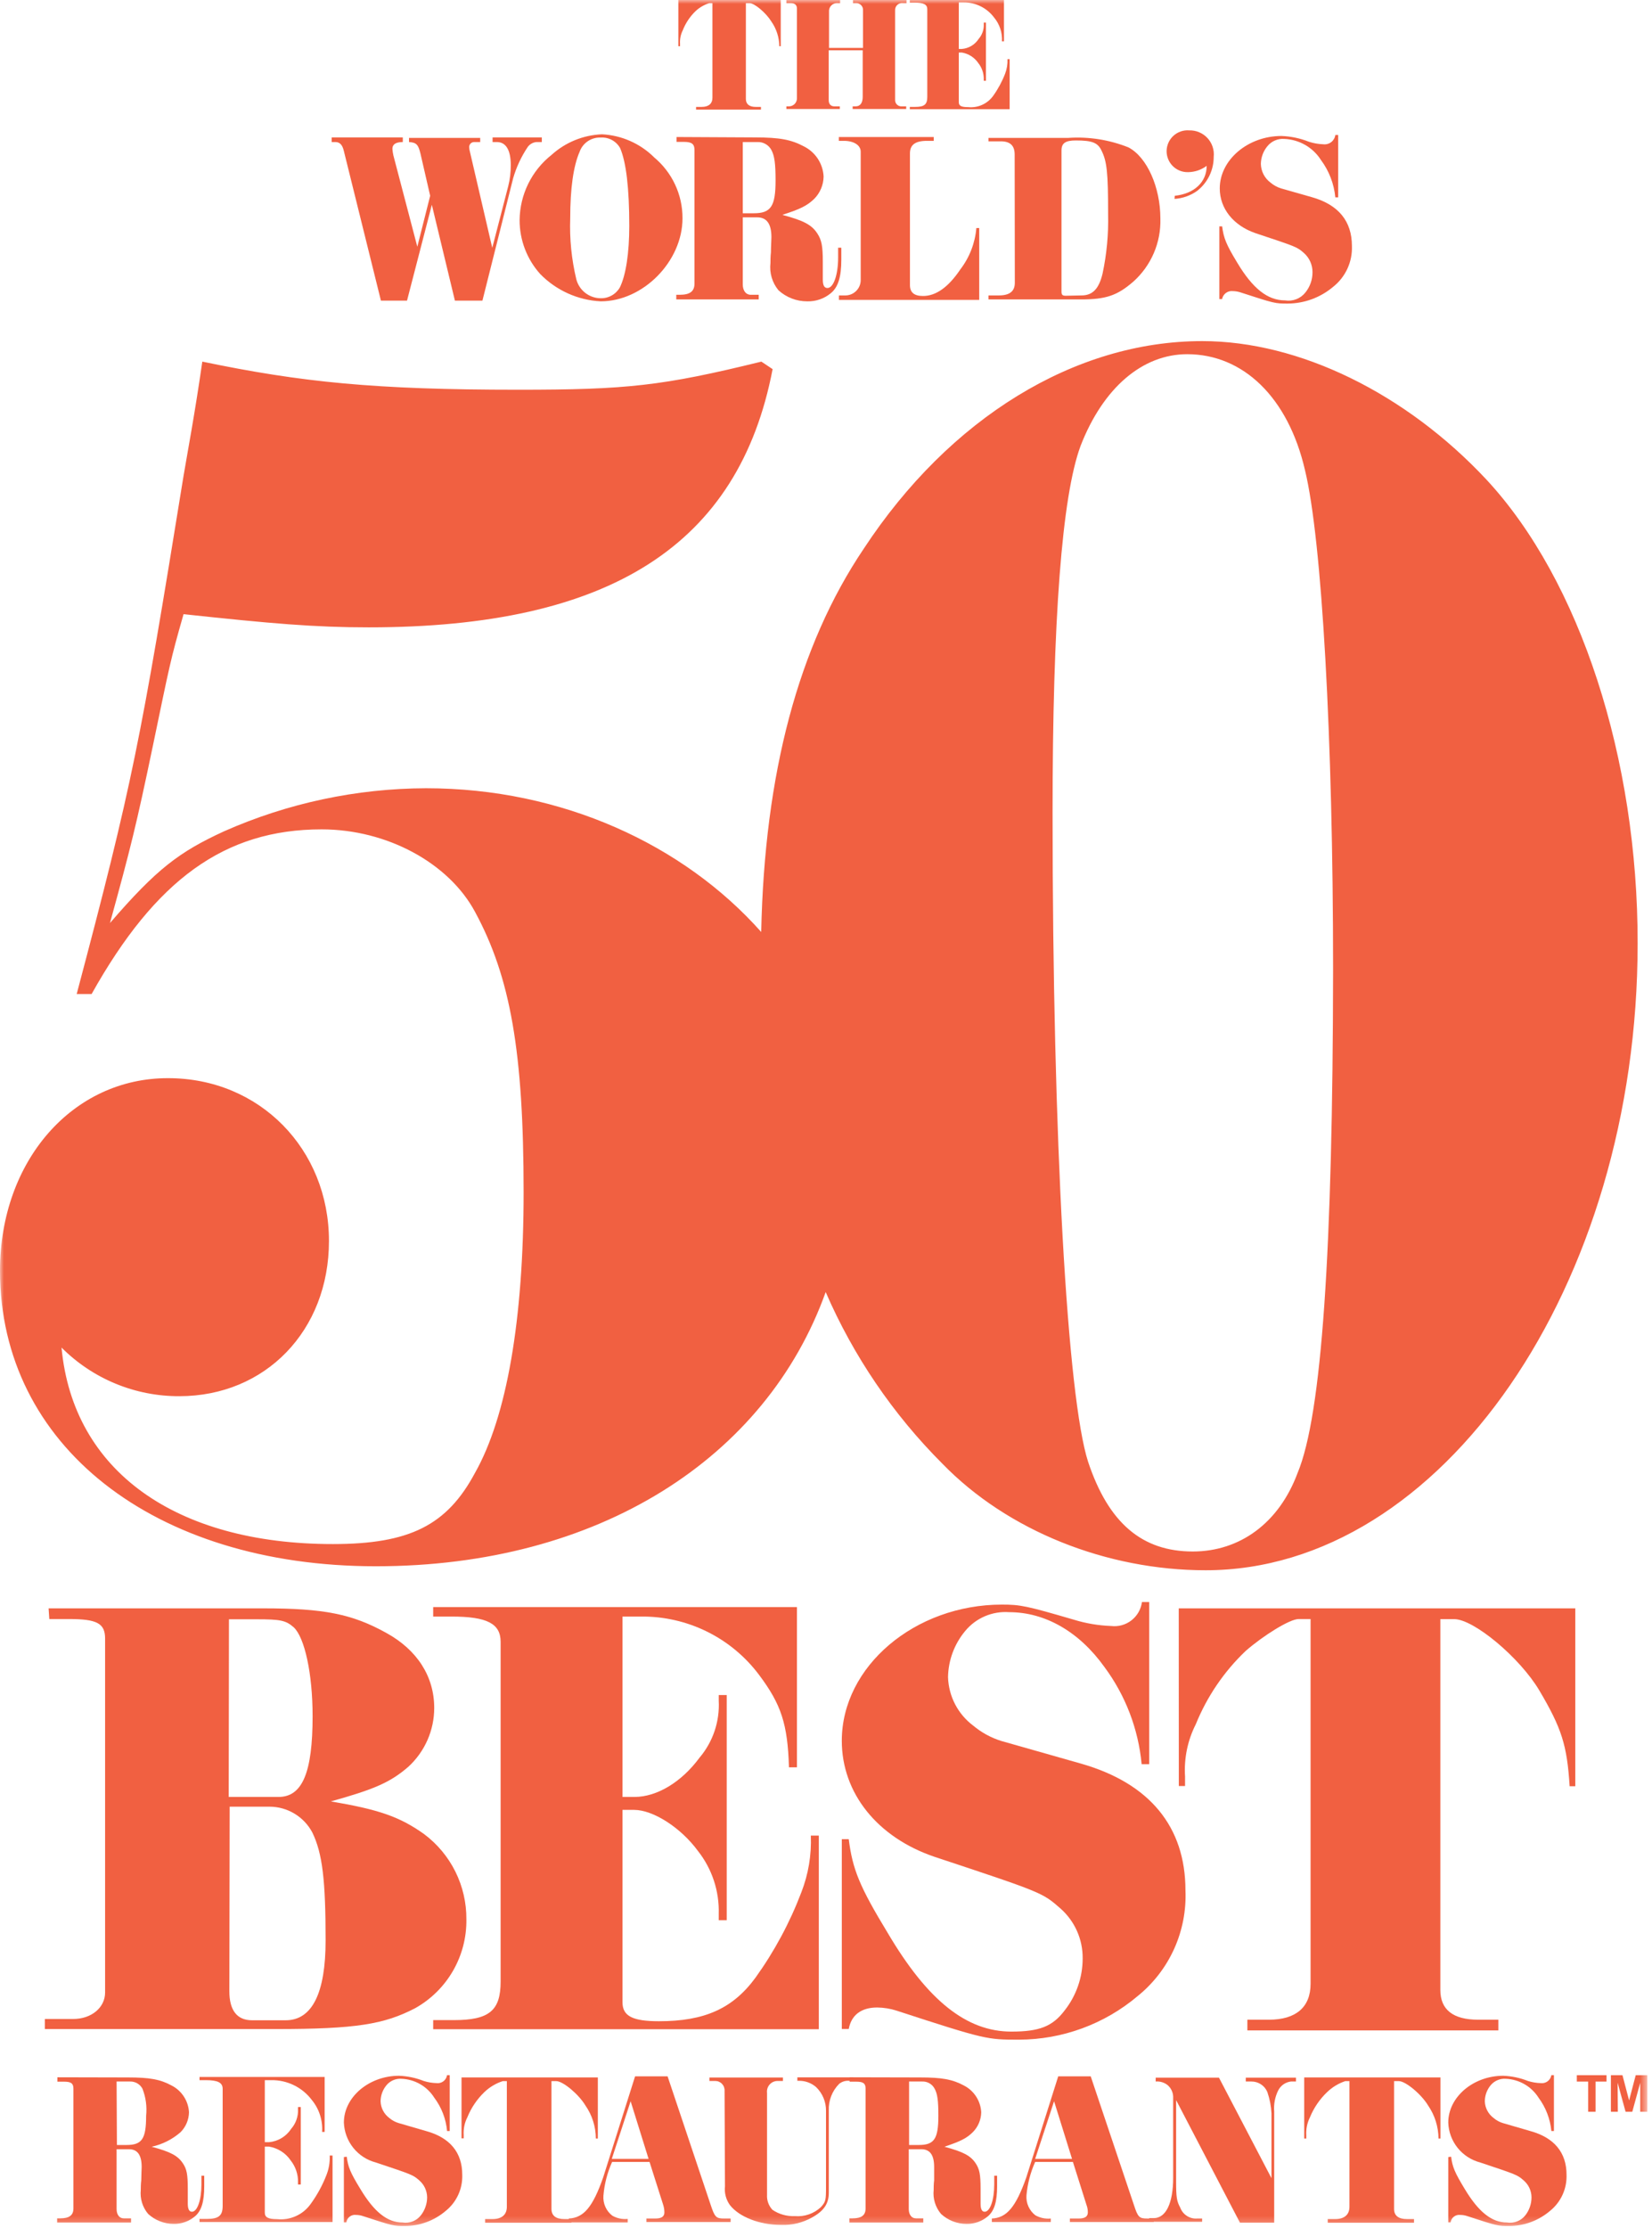 <?xml version="1.0" encoding="UTF-8"?> <svg xmlns="http://www.w3.org/2000/svg" width="207" height="279" viewBox="0 0 207 279" fill="none"><g clip-path="url(#clip0_2036_122)"><mask id="mask0_2036_122" style="mask-type:luminance" maskUnits="userSpaceOnUse" x="0" y="0" width="207" height="279"><path d="M206.41 0H0V278.75H206.41V0Z" fill="white"></path></mask><g mask="url(#mask0_2036_122)"><path d="M199.93 264.48H199V260.7H197.58V259.9H201.3V260.7H199.93V264.48ZM202.72 264.48H201.85V259.9H203.3L204.13 263.06L204.96 259.9H206.41V264.48H205.53V260.83L204.53 264.48H203.69L202.69 260.83L202.72 264.48Z" fill="#F16041"></path><path d="M181.831 270.11C181.991 271.41 182.301 272.11 183.511 274.11C185.251 277.02 186.911 278.35 188.831 278.35C189.257 278.416 189.693 278.369 190.096 278.213C190.498 278.057 190.851 277.797 191.121 277.46C191.625 276.814 191.899 276.019 191.901 275.2C191.9 274.792 191.809 274.389 191.637 274.02C191.464 273.65 191.213 273.323 190.901 273.06C190.111 272.38 190.111 272.38 185.471 270.83C184.354 270.539 183.361 269.896 182.64 268.994C181.919 268.093 181.509 266.983 181.471 265.83C181.471 262.63 184.611 259.97 188.361 259.97C189.42 260.011 190.465 260.231 191.451 260.62C191.969 260.784 192.508 260.874 193.051 260.89C193.361 260.93 193.674 260.848 193.924 260.662C194.174 260.475 194.342 260.198 194.391 259.89H194.711V266.89H194.391C194.246 265.376 193.689 263.93 192.781 262.71C192.339 262.015 191.735 261.437 191.021 261.026C190.307 260.615 189.504 260.383 188.681 260.35C188.323 260.323 187.963 260.383 187.633 260.524C187.302 260.665 187.01 260.883 186.781 261.16C186.316 261.724 186.059 262.43 186.051 263.16C186.064 263.568 186.168 263.968 186.357 264.33C186.546 264.692 186.814 265.006 187.141 265.25C187.487 265.549 187.893 265.771 188.331 265.9L191.771 266.9C194.771 267.73 196.291 269.61 196.291 272.36C196.323 273.229 196.151 274.094 195.788 274.884C195.425 275.674 194.881 276.368 194.201 276.91C192.773 278.12 190.963 278.786 189.091 278.79C187.711 278.79 187.651 278.79 183.831 277.54C183.557 277.448 183.27 277.401 182.981 277.4C182.696 277.363 182.408 277.44 182.18 277.614C181.951 277.788 181.801 278.045 181.761 278.33H181.471V270.15L181.831 270.11Z" fill="#F16041"></path><path d="M163.42 260.18H180.49V267.83H180.25C180.236 266.355 179.784 264.917 178.95 263.7C178.11 262.29 176.12 260.64 175.28 260.64H174.68V276.64C174.68 277.49 175.22 277.92 176.31 277.92H177.18V278.38H166.37V277.92H167.3C168.46 277.92 169.09 277.37 169.09 276.37V260.64H168.57C167.716 260.923 166.937 261.395 166.29 262.02C165.36 262.907 164.627 263.98 164.14 265.17C163.792 265.866 163.633 266.643 163.68 267.42V267.83H163.42V260.18Z" fill="#F16041"></path><path d="M159.32 272.8V264.68C159.274 263.767 159.099 262.864 158.8 262C158.635 261.607 158.356 261.273 158 261.04C157.644 260.806 157.226 260.685 156.8 260.69H156.1V260.21H162.39V260.69H161.75C161.409 260.732 161.085 260.858 160.805 261.057C160.526 261.256 160.301 261.522 160.15 261.83C159.754 262.64 159.585 263.542 159.66 264.44V278.37H155.37L147.37 263.02V273.21C147.37 275.21 147.45 275.68 147.89 276.49C148.047 276.916 148.34 277.28 148.722 277.525C149.105 277.771 149.557 277.885 150.01 277.85H150.63V278.26H144V277.8H144.57C146.09 277.8 147 275.93 147 272.75V262.57C146.988 262.291 146.917 262.019 146.793 261.769C146.669 261.519 146.494 261.298 146.28 261.12C145.86 260.799 145.336 260.646 144.81 260.69V260.21H152.74L159.32 272.8Z" fill="#F16041"></path><path d="M124.279 277.85C126.129 277.77 127.279 276.44 128.599 272.7L132.599 260.04H136.669L142.079 276.14C142.589 277.71 142.749 277.85 143.789 277.85H144.569V278.29H134.059V277.85H135.179C135.929 277.85 136.309 277.61 136.309 277.09C136.312 276.766 136.254 276.443 136.139 276.14L134.439 270.76H129.709C129.116 272.087 128.748 273.503 128.619 274.95C128.584 275.427 128.668 275.905 128.864 276.341C129.059 276.777 129.36 277.158 129.739 277.45C130.327 277.776 131 277.916 131.669 277.85V278.29H124.279V277.85ZM134.329 270.38L132.079 263.16L129.709 270.38H134.329Z" fill="#F16041"></path><path d="M115.26 260.18C118.04 260.18 119.34 260.42 120.76 261.18C121.389 261.498 121.922 261.976 122.307 262.566C122.691 263.156 122.913 263.837 122.95 264.54C122.934 265.479 122.554 266.376 121.89 267.04C121.11 267.81 120.35 268.18 118.34 268.86C120.7 269.49 121.62 269.98 122.25 270.93C122.73 271.65 122.87 272.32 122.87 274.1V276C122.87 276.65 123.03 277 123.38 277C124.06 277 124.58 275.53 124.58 273.58C124.58 273.49 124.58 272.9 124.58 272.49H124.94V273.82C124.94 275.75 124.59 276.91 123.75 277.6C123.012 278.212 122.079 278.538 121.12 278.52C119.93 278.528 118.782 278.081 117.91 277.27C117.562 276.858 117.302 276.38 117.144 275.864C116.985 275.348 116.933 274.806 116.99 274.27C116.99 274.05 116.99 273.51 117.05 273.07C117.05 272.45 117.05 271.66 117.05 271.39C117.05 269.9 116.53 269.17 115.44 269.17H113.87V276.66C113.87 277.36 114.22 277.83 114.76 277.83H115.69V278.35H106.43V277.83H106.82C107.95 277.83 108.46 277.45 108.46 276.58V261.58C108.46 260.93 108.17 260.71 107.3 260.71H106.46V260.16L115.26 260.18ZM113.91 268.64H115.13C117.06 268.64 117.58 267.88 117.58 264.98C117.58 263.11 117.47 262.23 117.11 261.59C116.963 261.309 116.739 261.075 116.465 260.916C116.191 260.757 115.877 260.678 115.56 260.69H113.91V268.64Z" fill="#F16041"></path><path d="M96.111 274.89C96.092 275.232 96.142 275.573 96.259 275.895C96.376 276.216 96.557 276.51 96.791 276.76C97.615 277.317 98.597 277.594 99.591 277.55C100.187 277.602 100.788 277.528 101.353 277.331C101.918 277.135 102.436 276.821 102.871 276.41C103.471 275.73 103.501 275.59 103.501 273.8V264.38C103.51 263.821 103.404 263.266 103.189 262.75C102.974 262.233 102.655 261.767 102.251 261.38C101.64 260.855 100.856 260.577 100.051 260.6C100.005 260.593 99.957 260.593 99.911 260.6V260.17H106.911V260.6C106.701 260.6 106.481 260.6 106.371 260.6C105.931 260.568 105.495 260.704 105.151 260.98C104.713 261.419 104.371 261.945 104.147 262.523C103.924 263.102 103.823 263.72 103.851 264.34V274.6C103.851 275.99 103.251 276.89 101.731 277.73C100.553 278.385 99.217 278.704 97.871 278.65C95.161 278.65 92.631 277.65 91.471 276.18C90.975 275.499 90.75 274.658 90.841 273.82L90.791 261.87C90.802 261.71 90.779 261.549 90.725 261.398C90.672 261.246 90.587 261.108 90.478 260.991C90.368 260.873 90.235 260.78 90.088 260.716C89.94 260.652 89.781 260.62 89.621 260.62H88.891V260.19H98.101V260.62H97.451C97.261 260.617 97.073 260.655 96.899 260.731C96.725 260.807 96.569 260.919 96.442 261.061C96.315 261.202 96.22 261.368 96.163 261.549C96.105 261.73 96.088 261.922 96.111 262.11V274.89Z" fill="#F16041"></path><path d="M71.269 277.85C73.12 277.77 74.269 276.44 75.579 272.7L79.579 260.04H83.65L89.049 276.14C89.57 277.71 89.73 277.85 90.76 277.85H91.549V278.29H80.999V277.85H82.12C82.879 277.85 83.249 277.61 83.249 277.09C83.249 276.767 83.199 276.447 83.1 276.14L81.389 270.76H76.7C76.097 272.101 75.728 273.535 75.609 275C75.575 275.477 75.659 275.955 75.854 276.391C76.05 276.827 76.351 277.208 76.73 277.5C77.313 277.828 77.984 277.968 78.65 277.9V278.34H71.269V277.85ZM81.269 270.38L79.019 263.16L76.659 270.38H81.269Z" fill="#F16041"></path><path d="M57.83 260.18H74.91V267.83H74.66C74.656 266.353 74.203 264.913 73.36 263.7C72.52 262.29 70.54 260.64 69.7 260.64H69.1V276.64C69.1 277.49 69.64 277.92 70.73 277.92H71.6V278.38H60.79V277.92H61.71C62.88 277.92 63.51 277.37 63.51 276.37V260.64H63C62.145 260.916 61.362 261.381 60.71 262C59.783 262.888 59.054 263.961 58.57 265.15C58.214 265.844 58.052 266.621 58.1 267.4V267.81H57.83V260.18Z" fill="#F16041"></path><path d="M43.45 270.11C43.61 271.41 43.91 272.11 45.13 274.11C46.87 277.02 48.52 278.35 50.45 278.35C50.874 278.416 51.309 278.368 51.709 278.212C52.11 278.055 52.462 277.796 52.73 277.46C53.236 276.815 53.514 276.02 53.52 275.2C53.516 274.792 53.425 274.39 53.253 274.021C53.08 273.652 52.83 273.324 52.52 273.06C51.73 272.38 51.73 272.38 47.09 270.83C45.974 270.537 44.983 269.892 44.263 268.991C43.543 268.091 43.131 266.982 43.09 265.83C43.09 262.63 46.25 259.97 50 259.97C51.059 260.012 52.104 260.231 53.09 260.62C53.608 260.784 54.147 260.874 54.69 260.89C54.998 260.93 55.31 260.848 55.559 260.661C55.807 260.474 55.973 260.197 56.02 259.89H56.35V266.89H56.02C55.884 265.374 55.326 263.926 54.41 262.71C53.971 262.014 53.369 261.436 52.656 261.025C51.944 260.614 51.142 260.382 50.32 260.35C49.961 260.322 49.601 260.381 49.27 260.522C48.94 260.663 48.648 260.882 48.42 261.16C47.955 261.724 47.698 262.43 47.69 263.16C47.7 263.567 47.803 263.967 47.99 264.329C48.177 264.691 48.444 265.006 48.77 265.25C49.119 265.549 49.528 265.771 49.97 265.9L53.41 266.9C56.41 267.73 57.92 269.61 57.92 272.36C57.952 273.229 57.78 274.094 57.417 274.884C57.054 275.674 56.51 276.368 55.83 276.91C54.402 278.12 52.592 278.786 50.72 278.79C49.34 278.79 49.28 278.79 45.46 277.54C45.189 277.448 44.906 277.401 44.62 277.4C44.478 277.38 44.335 277.389 44.197 277.425C44.059 277.461 43.929 277.524 43.816 277.611C43.703 277.697 43.607 277.805 43.536 277.929C43.465 278.052 43.418 278.189 43.4 278.33H43.09V270.15L43.45 270.11Z" fill="#F16041"></path><path d="M40.68 267H40.36C40.454 265.551 39.993 264.121 39.07 263C38.479 262.217 37.712 261.585 36.831 261.154C35.95 260.723 34.98 260.506 34 260.52H33.18V268.29H33.7C34.262 268.239 34.805 268.062 35.288 267.771C35.771 267.48 36.182 267.083 36.49 266.61C37.082 265.928 37.387 265.042 37.34 264.14V263.89H37.69V273.59H37.34V273.32C37.367 272.336 37.049 271.374 36.44 270.6C36.129 270.134 35.725 269.738 35.253 269.435C34.782 269.132 34.253 268.93 33.7 268.84H33.18V277.12C33.18 277.71 33.61 277.93 34.75 277.93C35.547 278.009 36.351 277.877 37.082 277.547C37.812 277.217 38.442 276.701 38.91 276.05C39.733 274.922 40.406 273.692 40.91 272.39C41.215 271.618 41.351 270.789 41.31 269.96H41.67V278.29H25V277.9H25.9C27.42 277.9 27.9 277.5 27.9 276.25V261.61C27.9 260.83 27.3 260.52 25.78 260.52H25V260.12H40.68V267Z" fill="#F16041"></path><path d="M16 260.18C18.77 260.18 20.08 260.42 21.48 261.18C22.111 261.496 22.646 261.974 23.032 262.564C23.419 263.154 23.642 263.836 23.68 264.54C23.665 265.479 23.285 266.376 22.62 267.04C21.586 267.942 20.341 268.568 19 268.86C21.36 269.49 22.28 269.98 22.91 270.93C23.4 271.65 23.53 272.32 23.53 274.1V276C23.53 276.65 23.7 277 24.05 277C24.73 277 25.24 275.53 25.24 273.58C25.24 273.49 25.24 272.9 25.24 272.49H25.59V273.82C25.59 275.75 25.24 276.91 24.4 277.6C23.66 278.214 22.722 278.541 21.76 278.52C20.574 278.522 19.431 278.076 18.56 277.27C18.212 276.858 17.952 276.38 17.794 275.864C17.636 275.348 17.583 274.806 17.64 274.27C17.64 274.05 17.64 273.51 17.7 273.07C17.7 272.45 17.75 271.66 17.75 271.39C17.75 269.9 17.23 269.17 16.15 269.17H14.61V276.66C14.61 277.36 14.95 277.83 15.5 277.83H16.42V278.35H7.16V277.83H7.54C8.68 277.83 9.2 277.45 9.2 276.58V261.58C9.2 260.93 8.9 260.71 8.04 260.71H7.19V260.16L16 260.18ZM14.65 268.64H15.86C17.79 268.64 18.31 267.88 18.31 264.98C18.431 263.83 18.273 262.667 17.85 261.59C17.7 261.31 17.474 261.077 17.198 260.918C16.923 260.759 16.608 260.68 16.29 260.69H14.61L14.65 268.64Z" fill="#F16041"></path><path d="M147.699 201.43H197.389V223.71H196.679C196.359 218.57 195.679 216.44 192.879 211.71C190.439 207.6 184.669 202.78 182.209 202.78H180.479V249.23C180.479 251.68 182.059 252.95 185.219 252.95H187.749V254.29H156.299V252.95H158.999C162.399 252.95 164.219 251.37 164.219 248.45V202.77H162.719C161.609 202.77 158.299 204.83 156.079 206.77C153.372 209.35 151.245 212.476 149.839 215.94C148.811 217.963 148.344 220.225 148.489 222.49V223.68H147.709L147.699 201.43Z" fill="#F16041"></path><path d="M106.35 230.34C106.83 234.13 107.7 236.27 111.25 242.11C116.25 250.57 121.12 254.44 126.73 254.44C130.21 254.44 131.87 253.8 133.37 251.83C134.854 249.966 135.662 247.653 135.66 245.27C135.672 244.092 135.43 242.926 134.953 241.849C134.475 240.773 133.771 239.811 132.89 239.03C130.61 237.03 130.61 237.03 117.1 232.55C109.91 230.11 105.48 224.55 105.48 218.02C105.48 208.69 114.65 200.96 125.55 200.96C127.85 200.96 128.63 201.12 134.55 202.85C136.066 203.316 137.636 203.582 139.22 203.64C140.13 203.751 141.047 203.498 141.772 202.936C142.497 202.374 142.97 201.549 143.09 200.64H144V220.95H143.05C142.639 216.544 141.027 212.334 138.39 208.78C135.23 204.36 130.96 201.91 126.46 201.91C125.416 201.833 124.368 202.008 123.406 202.42C122.443 202.833 121.594 203.471 120.93 204.28C119.58 205.904 118.825 207.939 118.79 210.05C118.828 211.237 119.132 212.399 119.681 213.452C120.23 214.504 121.009 215.42 121.96 216.13C122.981 216.984 124.16 217.629 125.43 218.03L135.43 220.87C144.04 223.32 148.54 228.77 148.54 236.75C148.647 239.274 148.16 241.788 147.118 244.09C146.076 246.391 144.508 248.416 142.54 250C138.384 253.505 133.127 255.435 127.69 255.45C123.69 255.45 123.5 255.45 112.36 251.82C111.568 251.564 110.742 251.429 109.91 251.42C107.91 251.42 106.67 252.37 106.35 254.11H105.48V230.34H106.35Z" fill="#F16041"></path><path d="M99.859 221.34H98.859C98.699 215.88 97.859 213.44 95.149 209.81C93.428 207.499 91.185 205.628 88.602 204.35C86.019 203.073 83.171 202.425 80.289 202.46H77.999V225.05H79.499C82.349 225.05 85.429 223.15 87.639 220.15C89.33 218.163 90.196 215.605 90.059 213V212.29H91.059V240.49H90.059V239.7C90.145 236.845 89.22 234.051 87.449 231.81C85.309 228.89 81.839 226.67 79.449 226.67H77.999V250.76C77.999 252.5 79.269 253.14 82.579 253.14C88.269 253.14 91.829 251.56 94.669 247.68C97.036 244.383 98.966 240.793 100.409 237C101.291 234.737 101.696 232.317 101.599 229.89H102.599V254.14H54.279V253H56.879C61.299 253 62.729 251.81 62.729 248.18V205.62C62.729 203.32 60.989 202.46 56.569 202.46H54.279V201.27H99.859V221.34Z" fill="#F16041"></path><path d="M32.999 201.43C40.589 201.43 44.139 202.14 48.409 204.51C52.279 206.64 54.409 209.96 54.409 213.91C54.408 215.292 54.12 216.658 53.564 217.923C53.008 219.188 52.196 220.325 51.179 221.26C48.879 223.26 46.829 224.11 41.459 225.61C47.379 226.61 50.059 227.5 53.149 229.71C54.804 230.949 56.145 232.559 57.064 234.41C57.982 236.262 58.453 238.303 58.439 240.37C58.473 242.637 57.892 244.871 56.758 246.834C55.624 248.797 53.98 250.417 51.999 251.52C48.129 253.52 44.649 254.12 34.539 254.12H5.619V252.86H9.169C11.459 252.86 13.169 251.43 13.169 249.54V205.22C13.169 203.32 12.169 202.77 8.669 202.77H6.179L6.089 201.43H32.999ZM28.659 225.05H34.899C37.899 225.05 39.169 221.97 39.169 214.94C39.169 209.57 38.169 205.07 36.799 203.8C35.799 202.93 35.139 202.8 32.129 202.8H28.689L28.659 225.05ZM28.739 249.38C28.739 251.75 29.679 253.02 31.579 253.02H35.799C39.109 253.02 40.799 249.62 40.799 243.02C40.799 235.52 40.409 232.12 39.139 229.51C38.624 228.534 37.853 227.718 36.908 227.147C35.964 226.576 34.882 226.273 33.779 226.27H28.779L28.739 249.38Z" fill="#F16041"></path><path d="M186.25 60.06C176.17 49.28 162.82 42.72 150.64 42.72C134.7 42.72 119 52.33 108.23 68.72C100.01 80.92 95.8 96.93 95.38 116.72C85.66 105.78 70.43 98.72 53.38 98.72C44.665 98.747 36.05 100.583 28.08 104.11C22.45 106.7 19.64 108.81 13.78 115.6C16.36 106.22 17.07 103.41 19.17 93.34C21.27 83.27 21.32 82.78 23 76.92C34 78.1 39.41 78.57 46.2 78.57C76.42 78.57 92.59 68.25 96.81 46.23L95.4 45.29C82.98 48.34 78.53 48.81 64.94 48.81C46.94 48.81 37.77 47.87 25.35 45.29C24.41 51.85 23.47 56.78 23 59.59C17.57 93.09 16.63 98 9.61 124.49H11.48C19.48 110.2 28.12 103.87 40.3 103.87C48.5 103.87 56.23 108.09 59.51 114.18C63.96 122.38 65.61 131.75 65.61 149.32C65.61 165.26 63.5 177.44 59.51 184.48C56 191.03 51.32 193.38 41.71 193.38C22.03 193.38 9.14 184.24 7.71 168.77C9.646 170.71 11.947 172.247 14.48 173.292C17.014 174.338 19.729 174.87 22.47 174.86C33.25 174.86 41.22 166.66 41.22 155.42C41.22 143.94 32.55 135.03 21.07 135.03C9.14 135 0 145.35 0 159.16C0 180.96 19.21 196.16 47.1 196.16C74.99 196.16 96 182.63 103.46 161.82C106.936 169.835 111.893 177.122 118.07 183.3C126.26 191.74 138.69 196.66 151.07 196.66C180.6 196.66 205.2 161.04 205.2 118.16C205.23 95 198 72.71 186.25 60.06ZM162.59 184.48C160.24 190.79 155.32 194.31 149.46 194.31C143.14 194.31 138.91 190.79 136.34 183.07C133.76 175.07 131.89 143 131.89 101.77C131.89 77.63 133.06 62.16 135.4 55.84C138.22 48.58 143.14 44.36 148.76 44.36C155.76 44.36 161.41 49.75 163.52 58.89C165.63 67.56 167.04 92.39 167.04 121.44C167 156.59 165.63 177.21 162.59 184.48Z" fill="#F16041"></path><path d="M85 0H97.83V5.79H97.65C97.636 4.68 97.288 3.599 96.65 2.69C96 1.63 94.55 0.39 93.91 0.39H93.46V12.39C93.46 13.03 93.88 13.39 94.69 13.39H95.35V13.73H87.22V13.39H87.92C88.8 13.39 89.27 12.98 89.27 12.23V0.39H88.88C88.239 0.591 87.652 0.933 87.16 1.39C86.456 2.068 85.907 2.89 85.55 3.8C85.291 4.32 85.173 4.9 85.21 5.48V5.79H85V0Z" fill="#F16041"></path><path d="M108.139 6V1.3C108.148 1.18 108.131 1.06 108.089 0.947C108.048 0.834 107.983 0.731 107.899 0.645C107.815 0.559 107.713 0.491 107.601 0.448C107.489 0.404 107.369 0.384 107.249 0.39H106.879V0H113.589V0.39H113.159C113.031 0.37 112.9 0.38 112.776 0.417C112.652 0.455 112.538 0.519 112.442 0.607C112.346 0.694 112.271 0.801 112.222 0.921C112.173 1.041 112.152 1.171 112.159 1.3V12.53C112.157 12.639 112.178 12.746 112.22 12.846C112.263 12.946 112.325 13.036 112.405 13.111C112.484 13.185 112.577 13.242 112.68 13.278C112.782 13.314 112.891 13.328 112.999 13.32H113.549V13.65H106.839V13.32H107.209C107.799 13.32 108.099 12.88 108.099 12.12V6.3H103.839V12.53C103.839 13.03 104.089 13.32 104.559 13.32H105.229V13.65H98.539V13.32H98.859C99.124 13.32 99.379 13.215 99.566 13.027C99.754 12.84 99.859 12.585 99.859 12.32V1.08C99.859 0.63 99.599 0.39 99.079 0.39H98.539V0H105.269V0.39H104.939C104.678 0.373 104.422 0.459 104.224 0.629C104.026 0.799 103.902 1.04 103.879 1.3V6H108.139Z" fill="#F16041"></path><path d="M125.8 5.18H125.55C125.61 4.089 125.252 3.017 124.55 2.18C124.108 1.591 123.533 1.115 122.873 0.788C122.214 0.462 121.486 0.295 120.75 0.3H120.14V6.13H120.53C120.953 6.095 121.363 5.963 121.727 5.745C122.091 5.526 122.4 5.227 122.63 4.87C123.078 4.354 123.308 3.683 123.27 3V2.83H123.54V10.12H123.27V9.91C123.279 9.185 123.039 8.479 122.59 7.91C122.354 7.561 122.05 7.263 121.696 7.034C121.342 6.806 120.945 6.651 120.53 6.58H120.14V12.81C120.14 13.26 120.47 13.42 121.33 13.42C121.929 13.477 122.532 13.376 123.079 13.126C123.627 12.877 124.099 12.489 124.45 12C125.06 11.146 125.561 10.219 125.94 9.24C126.164 8.657 126.266 8.034 126.24 7.41H126.51V13.68H114V13.39H114.68C115.82 13.39 116.19 13.08 116.19 12.15V1.15C116.19 0.56 115.74 0.33 114.59 0.33H114V0H125.8V5.18Z" fill="#F16041"></path><path d="M50.471 17.79C49.56 17.79 49.17 18.1 49.17 18.64C49.189 18.916 49.229 19.19 49.291 19.46L52.291 30.9L53.901 24.52L52.681 19.22C52.41 18.1 52.17 17.85 51.251 17.79V17.27H60.17V17.79H59.401C59.316 17.791 59.232 17.81 59.154 17.845C59.077 17.879 59.007 17.93 58.95 17.993C58.893 18.055 58.849 18.129 58.822 18.21C58.794 18.29 58.784 18.375 58.791 18.46C58.802 18.657 58.835 18.851 58.891 19.04L61.681 31.04L63.681 23.32C63.9 22.457 64.007 21.57 64.001 20.68C64.001 18.79 63.391 17.79 62.261 17.79H61.721V17.21H67.891V17.79H67.221C67.006 17.808 66.797 17.872 66.609 17.977C66.421 18.082 66.258 18.227 66.13 18.4C65.321 19.604 64.704 20.926 64.3 22.32L60.45 37.65H57.001L54.111 25.65L51.001 37.65H47.73L43.081 18.89C42.901 18.13 42.571 17.79 42.02 17.79H41.56V17.21H50.471V17.79Z" fill="#F16041"></path><path d="M81.93 19.68C83.058 20.611 83.966 21.781 84.587 23.106C85.208 24.431 85.526 25.877 85.519 27.34C85.519 32.73 80.59 37.74 75.269 37.74C72.407 37.594 69.705 36.377 67.7 34.33C66.023 32.471 65.099 30.053 65.109 27.55C65.126 25.979 65.494 24.432 66.186 23.022C66.878 21.611 67.877 20.374 69.109 19.4C70.848 17.825 73.085 16.912 75.43 16.82C77.877 16.944 80.193 17.961 81.939 19.68M72.6 19.07C71.85 20.84 71.45 23.57 71.45 27.34C71.357 29.916 71.616 32.493 72.219 35C72.397 35.664 72.786 36.252 73.327 36.676C73.868 37.1 74.532 37.336 75.219 37.35C75.712 37.37 76.201 37.255 76.633 37.017C77.065 36.779 77.423 36.427 77.669 36C78.43 34.45 78.85 31.67 78.85 28.3C78.85 23.56 78.46 20.3 77.7 18.54C77.459 18.115 77.104 17.766 76.674 17.534C76.244 17.302 75.757 17.197 75.269 17.23C74.677 17.204 74.092 17.375 73.607 17.717C73.122 18.059 72.764 18.553 72.59 19.12" fill="#F16041"></path><path d="M94.6 17.21C97.7 17.21 99.15 17.49 100.74 18.34C101.448 18.694 102.048 19.229 102.481 19.892C102.913 20.554 103.161 21.32 103.2 22.11C103.183 23.161 102.76 24.164 102.02 24.91C101.14 25.76 100.28 26.19 98.02 26.91C100.67 27.61 101.7 28.15 102.4 29.22C102.94 30.04 103.1 30.77 103.1 32.78V35C103.1 35.73 103.28 36.07 103.68 36.07C104.44 36.07 105.02 34.43 105.02 32.24C105.02 32.15 105.02 31.48 105.02 31.02H105.42V32.51C105.42 34.67 105.03 35.98 104.08 36.74C103.252 37.416 102.208 37.771 101.14 37.74C99.808 37.743 98.524 37.248 97.54 36.35C97.152 35.878 96.864 35.333 96.692 34.747C96.52 34.161 96.468 33.546 96.54 32.94C96.54 32.69 96.54 32.09 96.6 31.6C96.6 30.9 96.66 30.02 96.66 29.71C96.66 28.04 96.08 27.22 94.87 27.22H93.07V35.61C93.07 36.4 93.46 36.92 94.07 36.92H95.07V37.5H84.74V36.92H85.17C86.45 36.92 87.02 36.49 87.02 35.52V18.77C87.02 18.04 86.68 17.77 85.71 17.77H84.77V17.16L94.6 17.21ZM93.07 26.71H94.44C96.6 26.71 97.18 25.85 97.18 22.6C97.18 20.5 97.05 19.52 96.66 18.79C96.494 18.478 96.244 18.219 95.938 18.043C95.632 17.866 95.283 17.778 94.93 17.79H93.07V26.71Z" fill="#F16041"></path><path d="M122.699 28.56V37.56H105.119V37H105.849C106.114 37.01 106.379 36.965 106.626 36.868C106.873 36.771 107.097 36.624 107.285 36.436C107.473 36.248 107.62 36.024 107.717 35.777C107.814 35.53 107.859 35.265 107.849 35V19C107.849 18.19 106.989 17.64 105.749 17.64H105.109V17.16H116.999V17.64H116.149C114.689 17.64 114.019 18.13 114.019 19.22V35.7C114.019 36.62 114.539 37.07 115.659 37.07C117.269 37.07 118.829 35.98 120.339 33.73C121.486 32.233 122.18 30.439 122.339 28.56H122.699Z" fill="#F16041"></path><path d="M127.139 19.34C127.139 18.25 126.589 17.7 125.409 17.7H123.859V17.27H133.859C136.43 17.097 139.006 17.504 141.399 18.46C143.729 19.68 145.399 23.46 145.399 27.37C145.444 28.857 145.163 30.335 144.575 31.702C143.988 33.068 143.109 34.289 141.999 35.28C139.999 37.01 138.589 37.5 135.449 37.5H123.859V37H125.159C126.499 37 127.159 36.49 127.159 35.42L127.139 19.34ZM135.509 37C136.909 37 137.689 36.18 138.149 34.29C138.674 31.832 138.909 29.322 138.849 26.81C138.849 21.56 138.699 20.19 137.999 18.81C137.539 17.87 136.839 17.59 134.809 17.59C133.499 17.59 133.009 17.93 133.009 18.84V36.53C133.009 36.92 133.129 37.04 133.529 37.04L135.509 37Z" fill="#F16041"></path><path d="M147.2 24.52C149.63 24.27 151.2 22.81 151.2 20.77C150.533 21.271 149.724 21.548 148.89 21.56C148.534 21.572 148.178 21.512 147.846 21.382C147.514 21.252 147.212 21.056 146.958 20.805C146.704 20.554 146.504 20.254 146.371 19.923C146.237 19.593 146.172 19.238 146.18 18.881C146.189 18.525 146.27 18.174 146.418 17.849C146.567 17.525 146.78 17.235 147.045 16.996C147.31 16.757 147.621 16.575 147.959 16.46C148.297 16.346 148.654 16.301 149.01 16.33C149.438 16.317 149.864 16.397 150.259 16.563C150.654 16.729 151.009 16.977 151.3 17.292C151.591 17.607 151.811 17.98 151.945 18.386C152.08 18.793 152.126 19.224 152.08 19.65C152.082 20.472 151.895 21.283 151.535 22.021C151.174 22.76 150.649 23.406 150 23.91C149.168 24.5 148.188 24.846 147.17 24.91L147.2 24.52Z" fill="#F16041"></path><path d="M153.139 28.35C153.319 29.8 153.649 30.63 155.019 32.88C156.959 36.13 158.829 37.62 161.019 37.62C161.496 37.698 161.985 37.646 162.436 37.47C162.886 37.294 163.281 37.001 163.579 36.62C164.154 35.903 164.465 35.009 164.459 34.09C164.462 33.637 164.368 33.188 164.183 32.774C163.999 32.36 163.728 31.991 163.389 31.69C162.519 30.93 162.519 30.93 157.309 29.2C154.549 28.25 152.839 26.12 152.839 23.6C152.839 20.02 156.369 17.03 160.569 17.03C161.756 17.073 162.926 17.32 164.029 17.76C164.612 17.945 165.218 18.05 165.829 18.07C166.18 18.11 166.532 18.011 166.811 17.794C167.089 17.577 167.272 17.26 167.319 16.91H167.679V24.72H167.319C167.158 23.025 166.535 21.406 165.519 20.04C165.025 19.261 164.349 18.614 163.549 18.155C162.75 17.695 161.851 17.436 160.929 17.4C160.528 17.369 160.126 17.435 159.757 17.593C159.387 17.752 159.062 17.998 158.809 18.31C158.29 18.935 158.001 19.718 157.989 20.53C157.999 20.986 158.114 21.434 158.323 21.84C158.533 22.245 158.833 22.598 159.199 22.87C159.588 23.201 160.041 23.449 160.529 23.6L164.399 24.7C167.709 25.64 169.399 27.7 169.399 30.81C169.437 31.787 169.244 32.758 168.836 33.646C168.427 34.534 167.815 35.313 167.049 35.92C165.452 37.27 163.43 38.013 161.339 38.02C159.789 38.02 159.729 38.02 155.439 36.62C155.135 36.521 154.818 36.467 154.499 36.46C154.186 36.419 153.869 36.5 153.614 36.686C153.359 36.872 153.185 37.149 153.129 37.46H152.789V28.35H153.139Z" fill="#F16041"></path></g></g><defs><clipPath id="clip0_2036_122"><rect width="207" height="279" fill="white"></rect></clipPath></defs></svg> 